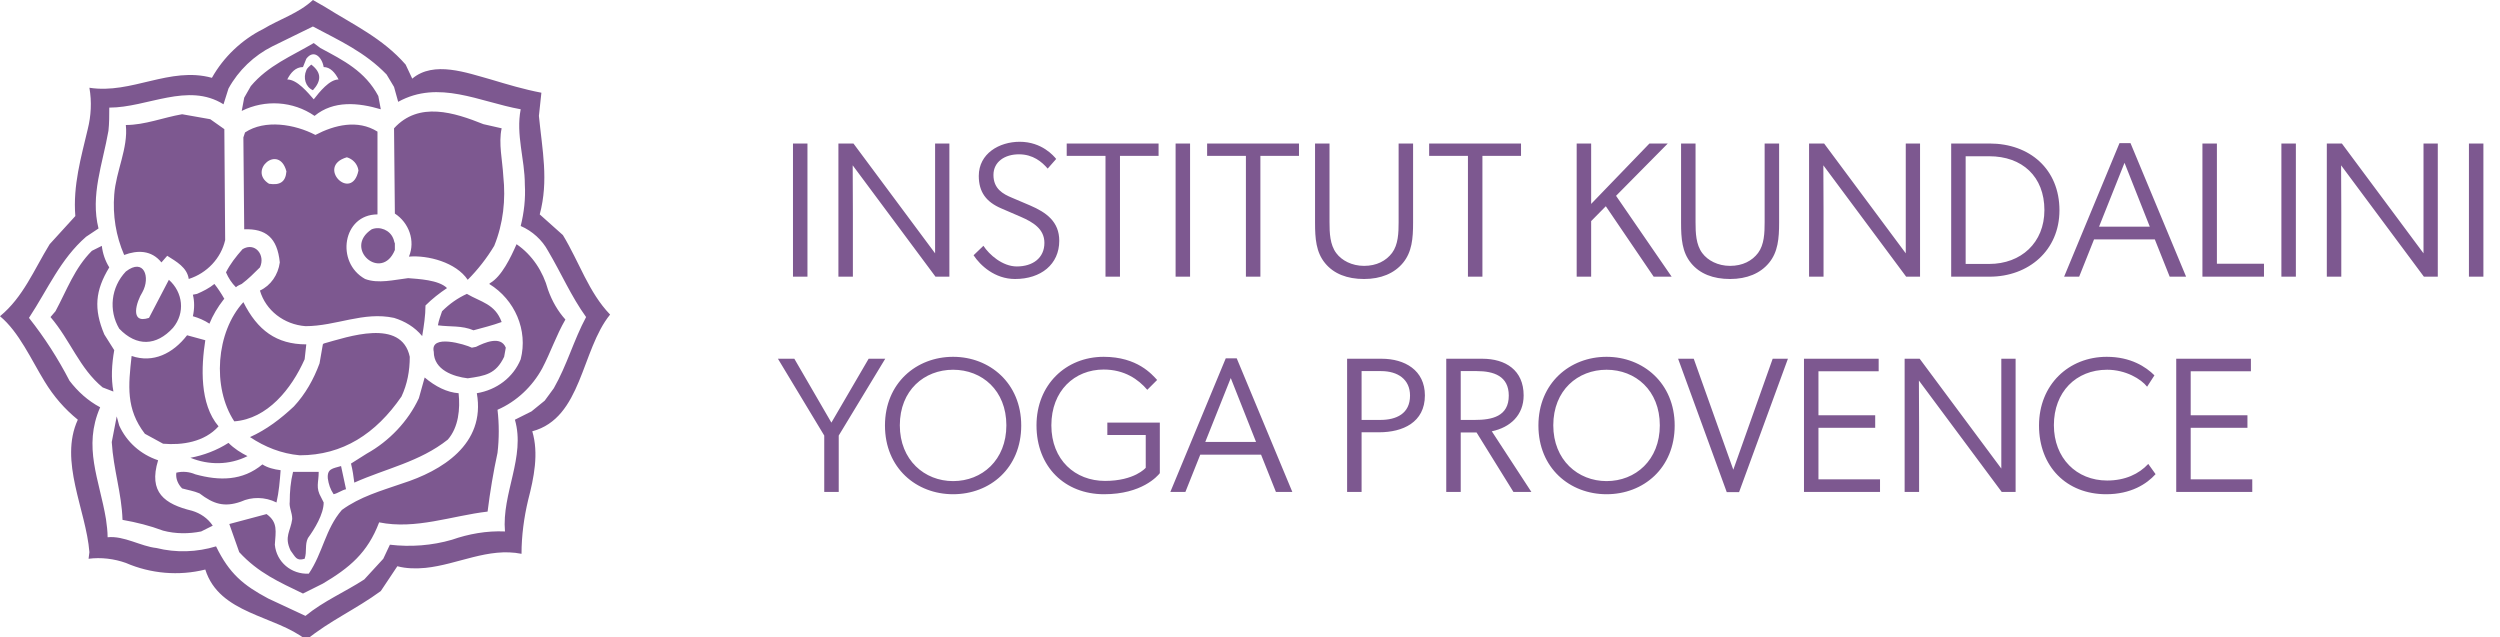 <svg width="302" height="77" viewBox="0 0 302 77" fill="none" xmlns="http://www.w3.org/2000/svg">
<path fill-rule="evenodd" clip-rule="evenodd" d="M73.7 38C71.1 35.3 70 31.7 68 28.4L65.2 25.9C66.3 21.8 65.5 18.1 65.1 14C65.2 13 65.3 12.1 65.4 11.2C63.3 10.8 61.3 10.2 59.3 9.6C56.4 8.8 52.4 7.3 49.8 9.5L49 7.8C46.2 4.6 42.7 3 39.2 0.8L37.8 0C36.1 1.6 33.8 2.3 31.8 3.5C29.2 4.8 27 6.9 25.6 9.4C20.5 8 15.9 11.4 10.8 10.6C11.1 12.3 11 14 10.6 15.6C9.8 19 8.8 22.4 9.1 26.1L6 29.5C4.1 32.6 2.8 35.9 0 38.2C2.3 40.1 3.8 43.5 5.4 46.1C6.5 47.9 7.8 49.4 9.4 50.7C7.1 55.7 10.4 61.6 10.8 66.7L10.7 67.5C12.2 67.3 13.8 67.5 15.2 68C18.2 69.3 21.6 69.6 24.8 68.8C26.5 74.2 33.2 74.3 37 77.3C39.8 75 43 73.6 46 71.4L48 68.4C49.1 68.7 50.3 68.7 51.4 68.6C55.3 68.2 59 66.1 63 66.9C63 64.7 63.3 62.5 63.8 60.4C64.5 57.7 65.1 54.8 64.3 52.1C70.3 50.5 70.2 42.3 73.7 38ZM70.8 38.3C69.3 41.1 68.5 44.1 66.9 46.9L65.8 48.4L64.2 49.7L62.2 50.7C63.5 55.2 60.6 59.6 61 64.2C58.8 64.1 56.6 64.5 54.6 65.2C52.2 65.9 49.6 66.1 47.1 65.8L46.3 67.5L44 70C41.7 71.5 39.1 72.6 36.9 74.4C35.4 73.7 33.9 73 32.4 72.3C29.4 70.7 27.7 69.3 26.1 66C23.8 66.7 21.3 66.8 18.9 66.2C17 66 15 64.7 13 64.9C13 64.2 12.9 63.4 12.8 62.7C12 57.9 10 54 12.1 49.2C10.6 48.4 9.4 47.3 8.4 46C7 43.3 5.4 40.8 3.5 38.4C5.8 34.9 7.3 31.3 10.4 28.6L11.9 27.6C10.9 23.6 12.4 19.8 13.1 15.8C13.2 14.9 13.2 13.9 13.2 13C17.8 13 22.7 9.9 27 12.6L27.6 10.7C28.8 8.5 30.7 6.7 32.9 5.6C34.5 4.8 36.2 4 37.8 3.2C41 4.9 44.1 6.3 46.7 9L47.6 10.5L48.1 12.3C53 9.6 57.9 12.3 62.9 13.2C62.3 16.3 63.4 19.2 63.4 22.3C63.5 24 63.3 25.7 62.9 27.3C64.3 27.9 65.5 29 66.2 30.3C67.8 33 69 35.8 70.8 38.3ZM46 13.2C43.3 12.4 40.3 12.1 38 14C35.4 12.2 32 12 29.2 13.4L29.5 11.8L30.3 10.4C32.4 7.9 35.2 6.8 37.9 5.2L38.7 5.8C41.5 7.3 44.1 8.6 45.7 11.6L46 13.2ZM27.2 29C26.7 31.2 25 33 22.8 33.7C22.6 32.3 21.3 31.6 20.2 30.9L19.5 31.7C18.3 30.2 16.6 30.2 15 30.8C14 28.5 13.6 26 13.8 23.5C14 20.7 15.5 17.9 15.2 15.1C17.5 15.1 19.7 14.2 22 13.8L25.4 14.4L27.1 15.6L27.2 29ZM60.8 21.3C61.1 24.1 60.8 27 59.7 29.7C58.8 31.2 57.7 32.6 56.5 33.8C55.1 31.7 51.7 30.8 49.4 31C50.2 29.1 49.4 26.9 47.7 25.8L47.6 15.5C50.6 12.2 54.9 13.6 58.4 15L60.6 15.5C60.2 17.3 60.7 19.4 60.8 21.3ZM54 34.8C53.1 35.4 52.2 36.1 51.4 36.9C51.4 38.1 51.2 39.4 51 40.6C50.1 39.5 48.9 38.8 47.6 38.4C43.9 37.6 40.6 39.4 36.9 39.4C34.3 39.2 32.1 37.5 31.4 35.1C32.7 34.5 33.6 33.2 33.8 31.7C33.5 28.7 32.1 27.6 29.5 27.7L29.4 16.6L29.6 16C32 14.4 35.6 15 38.1 16.3C40.4 15.1 43.2 14.4 45.6 15.9V25.9C41.4 25.9 40.5 31.7 44.1 33.7C45.7 34.3 47.6 33.8 49.3 33.6C50.5 33.7 53 33.8 54 34.8ZM47.7 29.4V30.2C46.1 34.1 41.4 30 44.9 27.7C45.9 27.3 47.1 27.8 47.5 28.8C47.6 29 47.6 29.2 47.7 29.4ZM31.4 32.3C30.7 33 30 33.7 29.2 34.3C29 34.4 28.7 34.5 28.5 34.7C28 34.2 27.6 33.6 27.3 32.9C27.8 31.9 28.5 31 29.3 30.1C30.8 29.2 32.1 30.8 31.4 32.3ZM27.1 36.1L27 36.2C26.3 37.1 25.7 38.1 25.3 39.1C24.7 38.7 24 38.4 23.3 38.2C23.5 37.3 23.5 36.4 23.3 35.6L23.8 35.5C24.5 35.2 25.3 34.8 25.9 34.3C26.3 34.8 26.7 35.4 27.1 36.1ZM20.9 39.6C18.9 41.8 16.5 41.9 14.4 39.7C13.1 37.5 13.4 34.7 15.2 32.8C17.4 31.1 18.2 33.5 17.2 35.3C16.5 36.4 15.6 39.2 18 38.4L20.4 33.8C22.1 35.3 22.4 37.8 20.9 39.6ZM60.6 38.9C59.5 39.3 58.3 39.6 57.2 39.9C55.8 39.3 54.4 39.5 52.9 39.3C53 38.7 53.2 38.2 53.4 37.6C54.3 36.7 55.3 36 56.4 35.5C58.1 36.5 59.8 36.7 60.6 38.9ZM13.8 42.3C13.5 44 13.4 45.7 13.7 47.3L12.4 46.8C9.6 44.5 8.5 41.1 6.1 38.3L6.7 37.6C8.1 35 9 32.4 11.1 30.3L12.3 29.7C12.4 30.6 12.7 31.5 13.2 32.3C11.5 35.1 11.3 37.3 12.6 40.4L13.8 42.3ZM60.9 43.1C59.9 45.2 58.6 45.4 56.5 45.7C54.8 45.5 52.4 44.7 52.4 42.5C51.9 40.3 56.2 41.6 57 42L57.5 41.9C58.5 41.4 60.5 40.5 61.1 42L60.9 43.1ZM37 41.6L36.8 43.4C35.2 47 32.3 50.6 28.3 50.9C25.6 46.8 26.1 40.1 29.4 36.5C31.1 39.9 33.4 41.6 37 41.6ZM26.4 51.5C24.7 53.4 22 53.8 19.7 53.6L17.5 52.4C15.2 49.4 15.5 46.6 15.9 43C18.5 43.9 20.9 42.7 22.6 40.5L24.8 41.1C24.3 44.3 24.1 48.8 26.4 51.5ZM49.5 43.1C49.5 44.8 49.2 46.4 48.5 47.9C45.4 52.4 41.4 55 36.2 55C34 54.8 32 54 30.2 52.8C32.2 51.9 33.9 50.6 35.5 49.1C36.9 47.6 37.9 45.8 38.6 43.9L39 41.6L39.1 41.5C42 40.7 48.5 38.4 49.5 43.1ZM68.3 38.6C67.2 40.5 66.5 42.6 65.5 44.5C64.3 46.7 62.4 48.5 60.1 49.5C60.3 51.2 60.3 53 60.1 54.7C59.6 57 59.2 59.4 58.9 61.8C54.6 62.3 50.2 64 45.8 63.1C44.4 66.8 42.2 68.6 39 70.5L36.6 71.7C33.7 70.3 31.2 69.2 28.9 66.7L27.7 63.3L32.2 62.1C33.6 63.1 33.3 64.2 33.2 65.8C33.4 67.9 35.2 69.4 37.3 69.3C39 66.8 39.3 63.9 41.3 61.6C43.5 60 46 59.3 48.6 58.4C53.3 56.9 58.7 53.7 57.6 47.5C60 47.1 62 45.6 62.9 43.4C63.8 39.9 62.2 36.2 59.1 34.3L59.2 34.2C60.6 33.4 61.7 31.1 62.4 29.5C64.3 30.8 65.6 32.8 66.2 35C66.7 36.4 67.4 37.6 68.3 38.6ZM55.4 47.5C55.6 49.4 55.4 51.6 54.1 53.1C50.7 55.8 46.6 56.6 42.8 58.3C42.7 57.5 42.6 56.8 42.4 56L44.3 54.8C47 53.3 49.3 50.9 50.6 48.1L51.3 45.6C52.6 46.7 54 47.4 55.4 47.5ZM29.9 55.1C27.7 56.2 25.2 56.2 23 55.3C24.6 55 26.2 54.4 27.6 53.5C28.3 54.2 29.1 54.7 29.9 55.1ZM25.7 63.5L24.3 64.2C22.8 64.5 21.2 64.5 19.7 64.1C18.1 63.5 16.5 63.1 14.8 62.8C14.7 59.6 13.7 56.7 13.5 53.4L14.1 50.3L14.4 51.4C15.3 53.4 17 54.9 19.1 55.6C17.9 59.5 19.9 60.9 23.2 61.7C24.2 62 25.1 62.6 25.7 63.5ZM41.8 59.1C41.3 59.2 40.8 59.6 40.3 59.7C39.9 59.1 39.7 58.5 39.6 57.8C39.5 56.6 40.2 56.6 41.2 56.3L41.8 59.1ZM33.9 56.8C33.8 58.1 33.7 59.4 33.4 60.7C32 60 30.4 60 29.1 60.6C27.1 61.3 25.8 60.9 24.1 59.6C23.4 59.3 22.7 59.2 22 59C21.5 58.5 21.2 57.8 21.3 57.1C22.1 56.9 22.9 57 23.6 57.3C26.5 58.1 29.3 58.1 31.7 56.1C32.3 56.5 33.1 56.7 33.9 56.8ZM39.1 60.7C39.1 62.1 38 63.9 37.2 65C36.8 65.8 37.1 66.6 36.8 67.5C35.8 67.8 35.7 67.3 35.1 66.5C34.3 64.8 35.1 64.2 35.3 62.7C35.3 61.9 34.9 61.3 35 60.6C35 59.4 35.1 58.2 35.4 57H38.5C38.5 58.3 38.1 58.9 38.8 60.1L39.1 60.7ZM40.9 9.6C39.8 9.6 38.6 11.1 37.9 12C37.2 11.2 35.9 9.6 34.7 9.6C35.1 8.8 35.7 8.1 36.6 8.1L37 7.1C37.9 5.9 38.9 6.9 39.1 8.1C39.9 8.1 40.5 8.8 40.9 9.6ZM43.3 20.6C42.5 24.5 38.1 20.1 41.9 19C42.6 19.2 43.2 19.8 43.3 20.6ZM34.6 20.7C34.5 22 33.8 22.4 32.5 22.2C29.9 20.6 33.7 17.3 34.6 20.7ZM37.8 10.9C36.9 10.5 36.6 9.4 37 8.5C37.1 8.2 37.4 8 37.6 7.8C38.9 8.8 38.8 9.8 37.8 10.9Z" fill="#7D5890"/>
<path d="M95.792 33.423V17.336H97.541V33.423H95.792ZM113.007 33.423L103.005 19.97C103.005 21.136 103.028 23.398 103.028 25.636V33.423H101.28V17.336H103.098L112.96 30.602V17.336H114.685V33.423H113.007ZM118.796 29.692C119.496 30.765 121.105 32.187 122.83 32.187C124.765 32.187 126.164 31.161 126.164 29.343C126.164 27.664 124.812 26.848 123.319 26.195L120.941 25.169C119.146 24.4 118.237 23.211 118.237 21.253C118.237 18.548 120.708 17.126 123.18 17.126C125.861 17.126 127.306 18.851 127.586 19.201L126.56 20.367C125.861 19.551 124.788 18.641 123.086 18.641C121.361 18.641 120.009 19.551 120.009 21.136C120.009 22.815 121.175 23.444 122.247 23.887L124.439 24.82C126.397 25.659 127.959 26.778 127.959 29.086C127.959 31.931 125.744 33.703 122.62 33.703C120.172 33.703 118.423 32.071 117.607 30.835L118.796 29.692ZM133.544 33.423V18.828H128.858V17.336H139.956V18.828H135.293V33.423H133.544ZM142.012 33.423V17.336H143.76V33.423H142.012ZM150.506 33.423V18.828H145.82V17.336H156.918V18.828H152.255V33.423H150.506ZM168.953 17.336H170.701V26.895C170.701 28.807 170.561 30.439 169.489 31.744C168.44 33.026 166.808 33.703 164.779 33.703C162.728 33.703 161.119 33.073 160.07 31.791C158.974 30.462 158.857 28.807 158.857 26.895V17.336H160.606V26.848C160.606 28.13 160.653 29.553 161.422 30.578C162.075 31.464 163.31 32.117 164.779 32.117C166.295 32.117 167.437 31.511 168.16 30.555C168.906 29.553 168.953 28.13 168.953 26.848V17.336ZM177.327 33.423V18.828H172.641V17.336H183.739V18.828H179.076V33.423H177.327ZM192.211 26.708V33.423H190.463V17.336H192.211V24.633L199.252 17.336H201.467L195.219 23.654L201.934 33.423H199.765L193.983 24.913L192.211 26.708ZM213.168 17.336H214.917V26.895C214.917 28.807 214.777 30.439 213.705 31.744C212.655 33.026 211.023 33.703 208.995 33.703C206.943 33.703 205.335 33.073 204.285 31.791C203.19 30.462 203.073 28.807 203.073 26.895V17.336H204.822V26.848C204.822 28.13 204.868 29.553 205.638 30.578C206.291 31.464 207.526 32.117 208.995 32.117C210.51 32.117 211.653 31.511 212.376 30.555C213.122 29.553 213.168 28.13 213.168 26.848V17.336ZM230.263 33.423L220.261 19.97C220.261 21.136 220.284 23.398 220.284 25.636V33.423H218.535V17.336H220.354L230.216 30.602V17.336H231.941V33.423H230.263ZM235.703 33.423V17.336H240.342C245.192 17.336 248.782 20.437 248.782 25.403C248.782 30.252 245.052 33.423 240.342 33.423H235.703ZM240.296 31.884C244.142 31.884 246.964 29.32 246.964 25.379C246.964 21.323 244.282 18.875 240.296 18.875H237.451V31.884H240.296ZM262.098 33.423L260.303 28.923H252.958L251.163 33.423H249.345L256.036 17.289H257.365L264.08 33.423H262.098ZM259.696 27.384L256.642 19.667L253.565 27.384H259.696ZM266.053 33.423V17.336H267.802V31.861H273.49V33.423H266.053ZM275.592 33.423V17.336H277.341V33.423H275.592ZM292.807 33.423L282.805 19.97C282.805 21.136 282.828 23.398 282.828 25.636V33.423H281.079V17.336H282.898L292.76 30.602V17.336H294.485V33.423H292.807ZM298.247 33.423V17.336H299.995V33.423H298.247ZM99.569 59.423V52.615L93.974 43.336H95.956L100.432 51.053L104.932 43.336H106.937L101.318 52.615V59.423H99.569ZM115.134 59.703C110.704 59.703 106.904 56.555 106.904 51.403C106.904 46.273 110.704 43.103 115.134 43.103C119.541 43.103 123.364 46.273 123.364 51.403C123.364 56.555 119.587 59.703 115.134 59.703ZM115.134 58.117C118.631 58.117 121.569 55.576 121.569 51.379C121.569 47.159 118.631 44.665 115.134 44.665C111.66 44.665 108.699 47.136 108.699 51.379C108.699 55.576 111.684 58.117 115.134 58.117ZM138.405 52.545H133.766V51.053H140.107V57.161C139.827 57.511 137.939 59.703 133.369 59.703C128.636 59.703 125.209 56.392 125.209 51.379C125.209 46.483 128.753 43.103 133.323 43.103C137.403 43.103 139.175 45.248 139.781 45.9L138.592 47.089C137.519 45.831 135.841 44.641 133.323 44.641C129.802 44.641 127.004 47.206 127.004 51.379C127.004 55.576 129.895 58.094 133.486 58.094C137.076 58.094 138.405 56.508 138.405 56.508V52.545ZM154.131 59.423L152.336 54.923H144.992L143.197 59.423H141.378L148.07 43.289H149.398L156.113 59.423H154.131ZM151.73 53.384L148.676 45.667L145.598 53.384H151.73ZM162.731 59.423V43.336H166.905C169.679 43.336 172.127 44.711 172.127 47.766C172.127 51.03 169.446 52.219 166.601 52.219H164.48V59.423H162.731ZM166.741 50.727C168.676 50.727 170.332 49.98 170.332 47.789C170.332 45.831 168.863 44.828 166.835 44.828H164.48V50.727H166.741ZM184.056 47.766C184.056 50.167 182.424 51.636 180.21 52.102L184.989 59.423H182.821L178.368 52.242H176.456V59.423H174.707V43.336H179.067C181.865 43.336 184.056 44.711 184.056 47.766ZM178.391 44.828H176.456V50.727H178.158C180.233 50.727 182.261 50.307 182.261 47.789C182.261 45.411 180.419 44.828 178.391 44.828ZM194.071 59.703C189.642 59.703 185.841 56.555 185.841 51.403C185.841 46.273 189.642 43.103 194.071 43.103C198.478 43.103 202.301 46.273 202.301 51.403C202.301 56.555 198.524 59.703 194.071 59.703ZM194.071 58.117C197.569 58.117 200.506 55.576 200.506 51.379C200.506 47.159 197.569 44.665 194.071 44.665C190.597 44.665 187.637 47.136 187.637 51.379C187.637 55.576 190.621 58.117 194.071 58.117ZM208.59 59.446L202.715 43.336H204.604L209.383 56.742L214.139 43.336H215.981L210.082 59.446H208.59ZM217.921 59.423V43.336H226.943V44.851H219.669V50.167H226.524V51.682H219.669V57.907H227.107V59.423H217.921ZM241.806 59.423L231.804 45.97C231.804 47.136 231.827 49.398 231.827 51.636V59.423H230.079V43.336H231.897L241.759 56.602V43.336H243.485V59.423H241.806ZM260.395 57.278C259.323 58.467 257.411 59.703 254.427 59.703C249.647 59.703 246.313 56.369 246.313 51.403C246.313 46.46 249.904 43.103 254.497 43.103C257.388 43.103 259.23 44.315 260.256 45.341L259.37 46.716C258.647 45.784 256.782 44.665 254.544 44.665C250.767 44.665 248.109 47.369 248.109 51.356C248.109 55.343 250.836 58.047 254.544 58.047C256.712 58.047 258.39 57.255 259.51 56.042L260.395 57.278ZM262.888 59.423V43.336H271.91V44.851H264.636V50.167H271.491V51.682H264.636V57.907H272.074V59.423H262.888Z" fill="#7D5890"/>
</svg>
